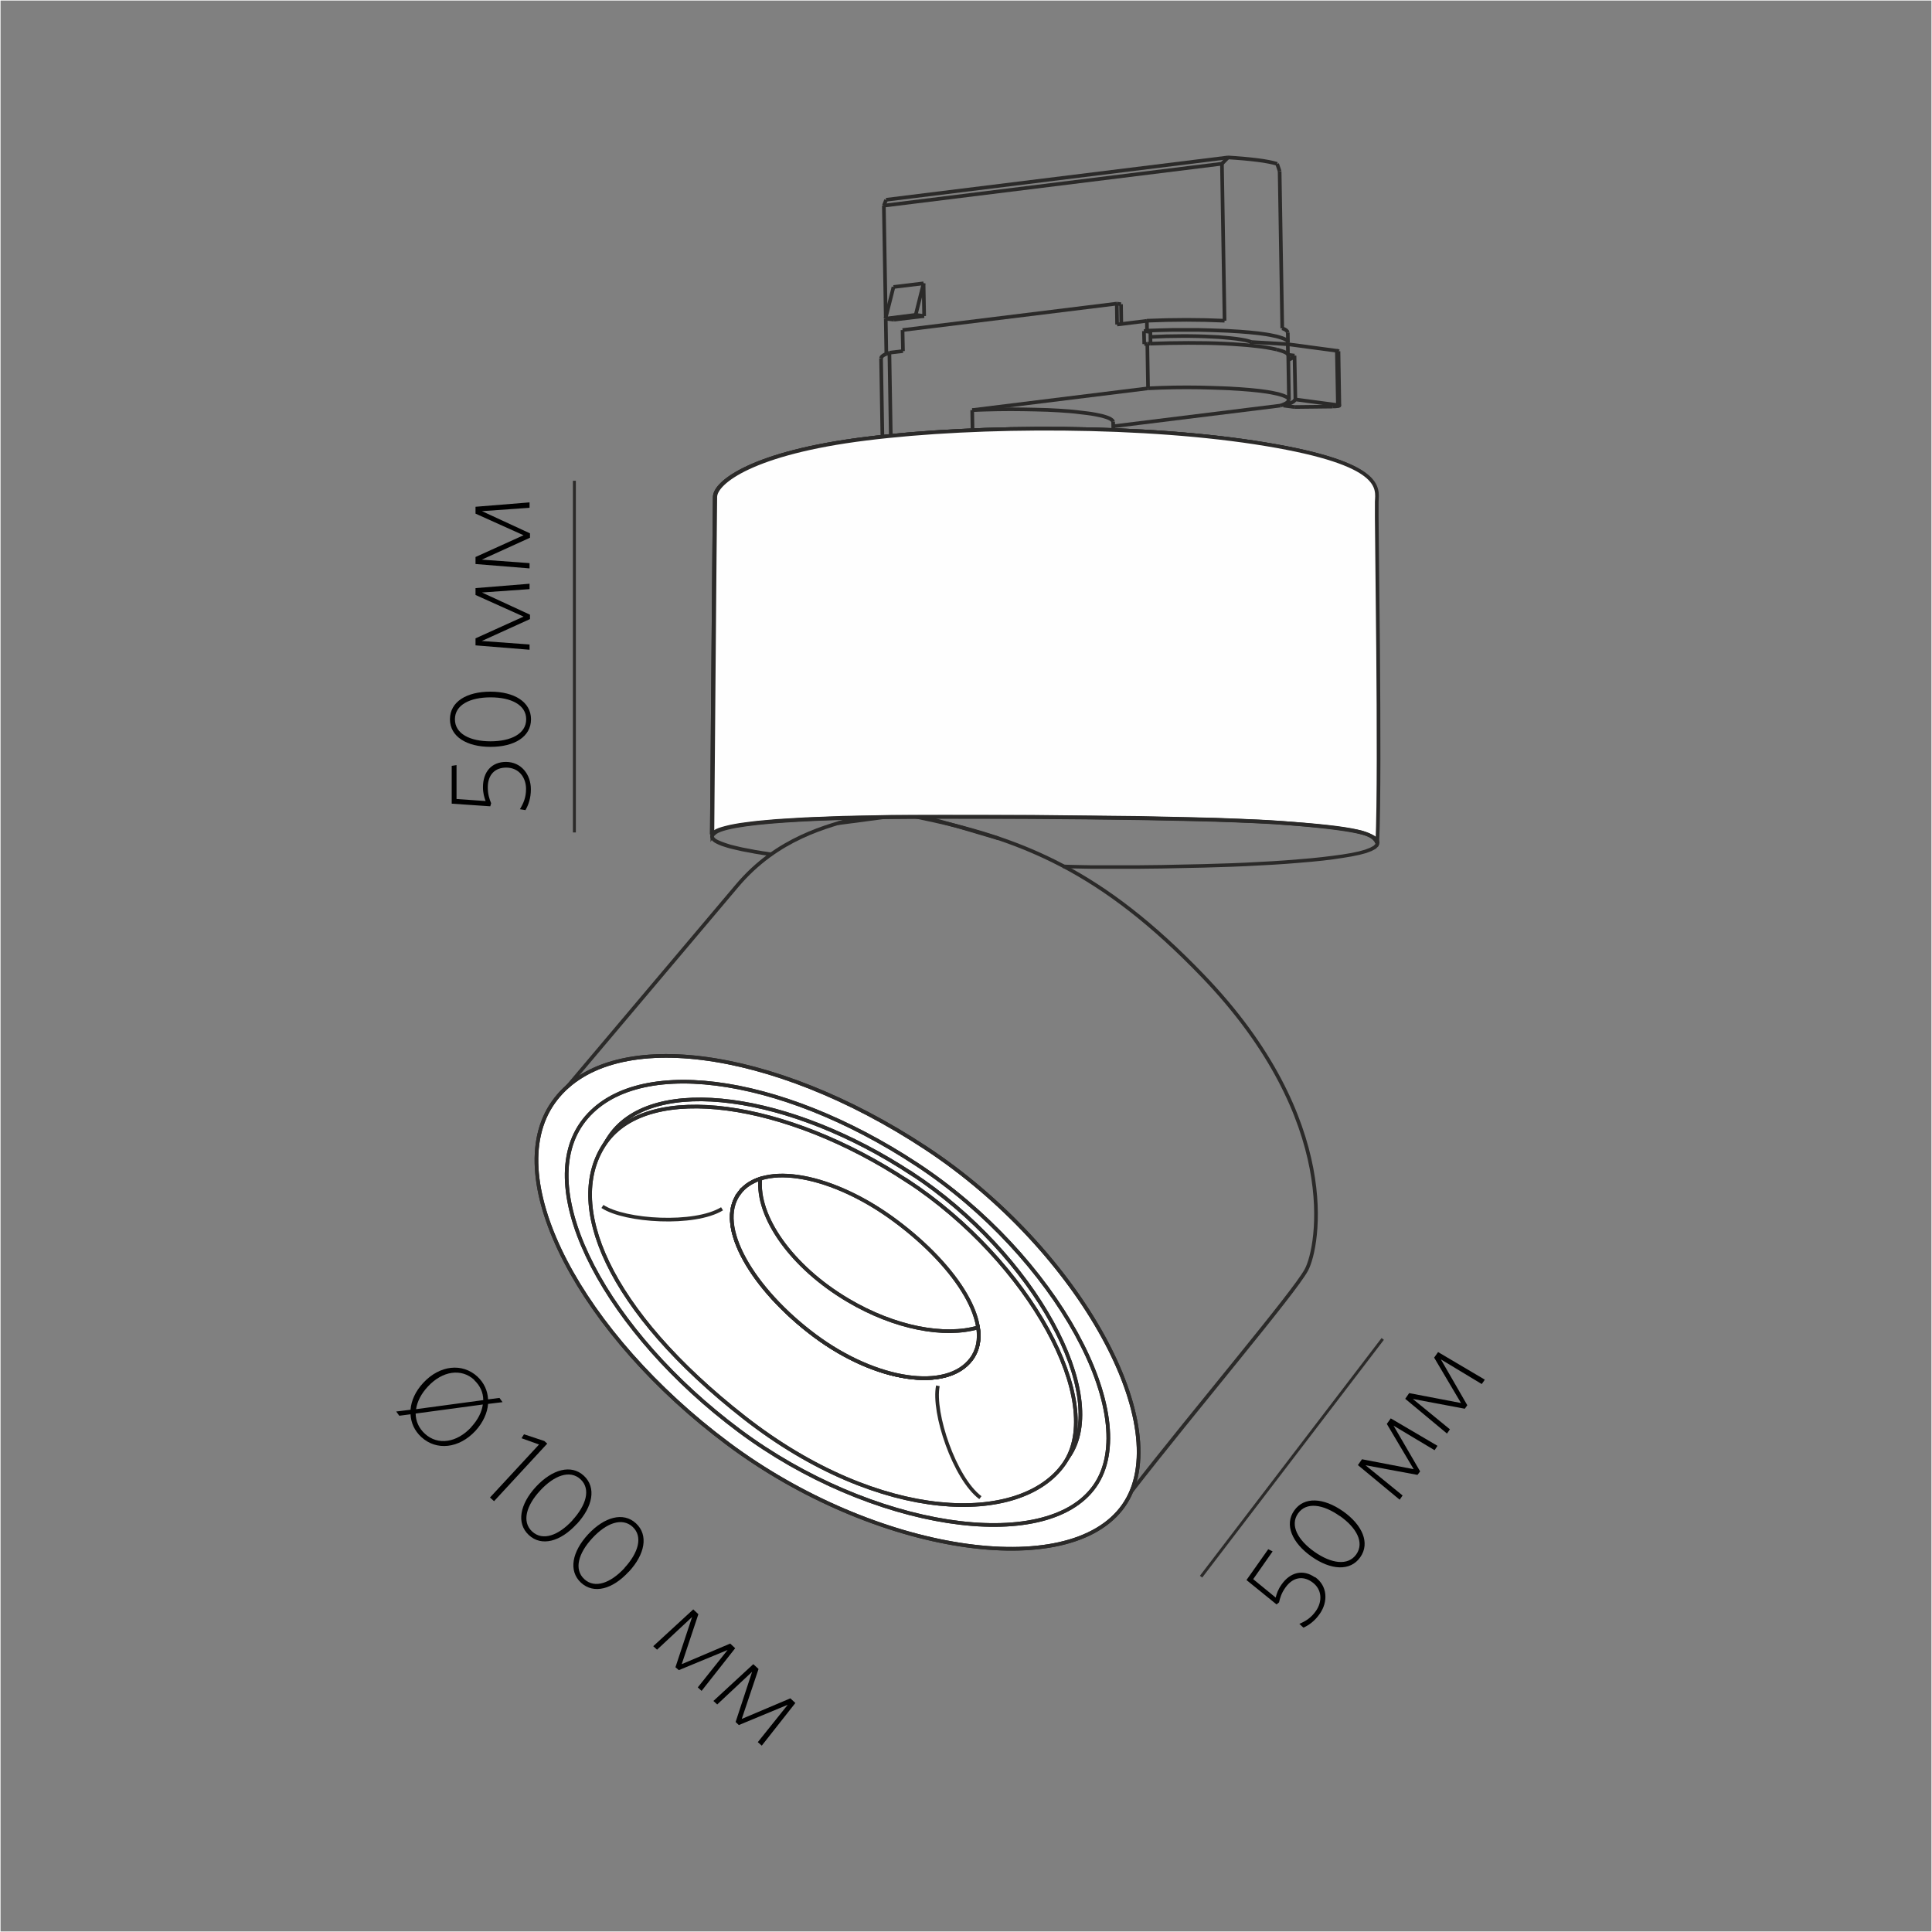 <?xml version="1.0" encoding="UTF-8"?>
<!DOCTYPE svg PUBLIC "-//W3C//DTD SVG 1.1//EN" "http://www.w3.org/Graphics/SVG/1.1/DTD/svg11.dtd">
<!-- Creator: CorelDRAW X6 -->
<svg xmlns="http://www.w3.org/2000/svg" xml:space="preserve" width="132.292mm" height="132.292mm" version="1.1" style="shape-rendering:geometricPrecision; text-rendering:geometricPrecision; image-rendering:optimizeQuality; fill-rule:evenodd; clip-rule:evenodd"
viewBox="0 0 13229 13229"
 xmlns:xlink="http://www.w3.org/1999/xlink">
 <rect x="0" y="0" width="13229" height="13229" fill="#808080" stroke="none"/>
 <defs>
  <style type="text/css">
   <![CDATA[
    .str0 {stroke:#FEFEFE;stroke-width:7.62}
    .str1 {stroke:#2B2A29;stroke-width:20.01}
    .str3 {stroke:#2B2A29;stroke-width:25}
    .str2 {stroke:#2B2A29;stroke-width:25;stroke-linejoin:round}
    .fil0 {fill:none}
    .fil1 {fill:none;fill-rule:nonzero}
    .fil4 {fill:#FEFEFE}
    .fil3 {fill:white}
    .fil5 {fill:#2B2A29;fill-rule:nonzero}
    .fil2 {fill:black;fill-rule:nonzero}
   ]]>
  </style>
 </defs>
 <g id="Слой_x0020_1">
  <rect class="fil0 str0" width="13229" height="13229"/>
  <line class="fil1 str1" x1="3933" y1="5700" x2="3933" y2= "3292" />
  <path class="fil2" d="M3465 5217c-98,0 -158,67 -158,173 0,41 9,70 18,95l-199 -14 0 -232 -33 5 0 259 264 18 6 -21c-12,-29 -23,-61 -23,-109 0,-86 49,-135 126,-135 89,0 136,70 136,146 0,58 -17,97 -42,139l38 6c21,-36 37,-82 37,-143 0,-101 -66,-187 -171,-187z"/>
  <polygon class="fil2" points="3626,3997 3256,4027 3256,4074 3585,4222 3256,4371 3256,4419 3626,4449 3626,4413 3299,4389 3629,4239 3629,4209 3300,4057 3626,4034 "/>
  <polygon class="fil2" points="3626,3440 3256,3470 3256,3517 3585,3665 3256,3814 3256,3862 3626,3892 3626,3856 3299,3832 3629,3682 3629,3652 3300,3500 3626,3477 "/>
  <path class="fil2" d="M3358 4736c-163,0 -277,69 -277,189 0,119 115,189 278,189 163,0 277,-69 277,-189 0,-119 -115,-189 -278,-189zm1 39c140,0 244,51 244,150 0,99 -104,151 -244,151 -140,0 -244,-51 -244,-151 0,-99 104,-150 244,-150z"/>
  <line class="fil1 str2" x1="9165" y1="2405" x2="9171" y2= "2777" />
  <line class="fil1 str2" x1="9161" y1="2774" x2="9154" y2= "2402" />
  <line class="fil1 str2" x1="8864" y1="2435" x2="8870" y2= "2735" />
  <line class="fil1 str2" x1="8826" y1="2739" x2="8821" y2= "2434" />
  <line class="fil1 str2" x1="8819" y1="2345" x2="8818" y2= "2277" />
  <line class="fil1 str2" x1="8819" y1="2429" x2="8818" y2= "2358" />
  <line class="fil1 str2" x1="8780" y1="2248" x2="8762" y2= "1172" />
  <line class="fil1 str2" x1="8788" y1="2769" x2="8788" y2= "2777" />
  <line class="fil1 str2" x1="8570" y1="2366" x2="8569" y2= "2342" />
  <line class="fil1 str2" x1="7438" y1="3099" x2="7451" y2= "3104" />
  <line class="fil1 str2" x1="7419" y1="3181" x2="7452" y2= "3194" />
  <line class="fil1 str2" x1="8385" y1="2196" x2="8367" y2= "1121" />
  <line class="fil1 str2" x1="7877" y1="2273" x2="7878" y2= "2353" />
  <line class="fil1 str2" x1="7861" y1="2659" x2="7856" y2= "2354" />
  <line class="fil1 str2" x1="7854" y1="2264" x2="7853" y2= "2197" />
  <line class="fil1 str2" x1="7833" y1="2267" x2="7835" y2= "2356" />
  <line class="fil1 str2" x1="7678" y1="2219" x2="7676" y2= "2083" />
  <line class="fil1 str2" x1="7649" y1="2222" x2="7647" y2= "2079" />
  <line class="fil1 str2" x1="7622" y1="2888" x2="7626" y2= "3139" />
  <line class="fil1 str2" x1="7468" y1="3142" x2="7469" y2= "3232" />
  <line class="fil1 str2" x1="7453" y1="3194" x2="7451" y2= "3104" />
  <line class="fil1 str2" x1="7438" y1="3078" x2="7439" y2= "3168" />
  <line class="fil1 str2" x1="7419" y1="3181" x2="7418" y2= "3170" />
  <line class="fil1 str2" x1="7344" y1="3068" x2="7346" y2= "3158" />
  <line class="fil1 str2" x1="7339" y1="3180" x2="7339" y2= "3186" />
  <line class="fil1 str2" x1="7233" y1="3082" x2="7234" y2= "3172" />
  <line class="fil1 str2" x1="7108" y1="3239" x2="7108" y2= "3238" />
  <line class="fil1 str2" x1="6657" y1="2808" x2="6661" y2= "3059" />
  <line class="fil1 str2" x1="6324" y1="1940" x2="6328" y2= "2164" />
  <line class="fil1 str2" x1="6203" y1="3164" x2="6204" y2= "3253" />
  <line class="fil1 str2" x1="6183" y1="2404" x2="6180" y2= "2260" />
  <line class="fil1 str2" x1="6090" y1="2415" x2="6102" y2= "3128" />
  <line class="fil1 str2" x1="6069" y1="2424" x2="6065" y2= "2182" />
  <line class="fil1 str2" x1="6065" y1="2175" x2="6052" y2= "1408" />
  <line class="fil1 str2" x1="6045" y1="3166" x2="6033" y2= "2454" />
  <line class="fil1 str2" x1="6270" y1="2156" x2="6324" y2= "1940" />
  <line class="fil1 str2" x1="6063" y1="2182" x2="6118" y2= "1965" />
  <line class="fil1 str2" x1="6873" y1="3208" x2="7283" y2= "3262" />
  <line class="fil1 str2" x1="7319" y1="3183" x2="7234" y2= "3172" />
  <line class="fil1 str2" x1="7453" y1="3194" x2="7401" y2= "3197" />
  <line class="fil1 str2" x1="7339" y1="3186" x2="7419" y2= "3181" />
  <line class="fil1 str2" x1="7569" y1="3178" x2="7469" y2= "3190" />
  <line class="fil1 str2" x1="7439" y1="3168" x2="7319" y2= "3183" />
  <line class="fil1 str2" x1="7234" y1="3172" x2="7346" y2= "3158" />
  <line class="fil1 str2" x1="6391" y1="3268" x2="6873" y2= "3208" />
  <line class="fil1 str2" x1="7233" y1="3082" x2="7344" y2= "3068" />
  <line class="fil1 str2" x1="6102" y1="3128" x2="6661" y2= "3059" />
  <line class="fil1 str2" x1="7622" y1="2919" x2="8769" y2= "2777" />
  <line class="fil1 str2" x1="9124" y1="2784" x2="8864" y2= "2787" />
  <line class="fil1 str2" x1="7861" y1="2659" x2="6657" y2= "2808" />
  <line class="fil1 str2" x1="8864" y1="2787" x2="8788" y2= "2777" />
  <line class="fil1 str2" x1="8869" y1="2735" x2="9161" y2= "2774" />
  <line class="fil1 str2" x1="6122" y1="2189" x2="6065" y2= "2182" />
  <line class="fil1 str2" x1="7856" y1="2354" x2="7835" y2= "2356" />
  <line class="fil1 str2" x1="7854" y1="2264" x2="7833" y2= "2267" />
  <line class="fil1 str2" x1="7853" y1="2197" x2="7649" y2= "2222" />
  <line class="fil1 str2" x1="6183" y1="2404" x2="6090" y2= "2415" />
  <line class="fil1 str2" x1="6328" y1="2164" x2="6270" y2= "2156" />
  <line class="fil1 str2" x1="8819" y1="2429" x2="8864" y2= "2435" />
  <line class="fil1 str2" x1="7877" y1="2273" x2="7833" y2= "2267" />
  <line class="fil1 str2" x1="9154" y1="2402" x2="8818" y2= "2357" />
  <line class="fil1 str2" x1="7676" y1="2083" x2="7647" y2= "2079" />
  <line class="fil1 str2" x1="8818" y1="2357" x2="8569" y2= "2342" />
  <line class="fil1 str2" x1="7647" y1="2079" x2="6180" y2= "2260" />
  <line class="fil1 str2" x1="6122" y1="2189" x2="6328" y2= "2164" />
  <line class="fil1 str2" x1="6063" y1="2182" x2="6270" y2= "2156" />
  <line class="fil1 str2" x1="6118" y1="1965" x2="6324" y2= "1940" />
  <line class="fil1 str2" x1="8367" y1="1121" x2="6052" y2= "1408" />
  <line class="fil1 str2" x1="8409" y1="1078" x2="6067" y2= "1368" />
  <line class="fil1 str2" x1="7856" y1="2354" x2="7878" y2= "2353" />
  <path class="fil1 str2" d="M7233 3084c-27,-2 -55,-4 -83,-6 -30,-2 -60,-3 -90,-4"/>
  <path class="fil1 str2" d="M7060 3074c-75,-2 -151,-3 -226,-1 -75,1 -151,4 -226,9"/>
  <path class="fil1 str2" d="M6608 3082c-29,2 -57,4 -86,6 -26,2 -53,5 -79,8 -23,3 -47,6 -70,9 -20,3 -40,6 -59,10l-25 6 -22 6 -19 6 -16 6 -12 6 -9 6 -3 3 -2 3 -1 3 0 2"/>
  <polyline class="fil1 str2" points="7468,3142 7467,3138 7464,3133 7459,3129 7452,3125 "/>
  <path class="fil1 str2" d="M7469 3232l-1 4 -2 4 -4 4 -5 4 -15 8 -21 8 -27 8 -32 7 -37 7c-14,2 -28,5 -42,7"/>
  <path class="fil1 str2" d="M6391 3306c-14,-1 -28,-3 -42,-5l-37 -6 -32 -6 -27 -7 -21 -7 -15 -7 -5 -4 -4 -4 -2 -4 -1 -3"/>
  <polyline class="fil1 str2" points="7401,3197 7417,3201 7430,3205 7442,3209 7452,3213 7459,3218 7465,3223 7468,3227 7469,3232 "/>
  <path class="fil1 str2" d="M6204 3253l2 -6 5 -6 8 -6 11 -6 14 -6 17 -5 20 -5 22 -5c18,-4 35,-7 53,-10 21,-3 42,-6 62,-9 23,-3 47,-6 70,-8 26,-3 52,-5 78,-7 28,-2 55,-4 83,-6 29,-2 58,-3 86,-4 59,-2 118,-4 178,-4 57,0 114,1 172,3 51,2 102,5 152,9"/>
  <path class="fil1 str2" d="M7235 3174l28 3c25,2 51,5 76,9"/>
  <polyline class="fil1 str2" points="9171,2777 9171,2778 9169,2779 9168,2779 9163,2781 9157,2781 9150,2782 9142,2783 9124,2783 "/>
  <polyline class="fil1 str2" points="9165,2405 9164,2404 9164,2404 9162,2403 9159,2402 9154,2402 "/>
  <path class="fil1 str2" d="M8569 2342l-18 -6 -23 -6 -28 -5 -32 -5c-26,-3 -51,-6 -77,-8 -30,-3 -60,-5 -90,-6 -33,-2 -67,-3 -100,-4 -36,-1 -71,-1 -107,-1 -72,0 -145,2 -217,6"/>
  <polyline class="fil1 str2" points="8864,2435 8859,2442 8851,2450 8838,2457 8822,2464 "/>
  <polyline class="fil1 str2" points="9161,2774 9165,2774 9169,2775 9170,2776 9171,2776 9171,2777 "/>
  <path class="fil1 str2" d="M8788 2777c0,0 21,-6 32,-10 0,0 16,-6 24,-10l9 -5 7 -5 9 -11"/>
  <path class="fil1 str2" d="M7108 3238l-4 -6 -6 -3 -7 -3 -10 -3 -12 -3 -14 -2 -15 -2 -35 -4c-13,-1 -27,-2 -41,-3 -31,-2 -61,-2 -92,-2"/>
  <path class="fil1 str2" d="M6873 3208c-38,0 -75,1 -113,3 -17,1 -35,2 -52,4 -16,1 -31,3 -47,5"/>
  <path class="fil1 str2" d="M6661 3219c-13,2 -26,4 -39,6l-16 3 -14 3 -11 4 -8 3 -3 2 -3 2 -2 4"/>
  <path class="fil1 str2" d="M8769 2777c0,0 17,-6 25,-10l10 -5 8 -5c7,-5 15,-19 15,-19"/>
  <path class="fil1 str2" d="M8385 2196c-87,-4 -173,-6 -260,-6 -91,0 -181,2 -272,6"/>
  <path class="fil1 str2" d="M7626 3139c0,0 -8,15 -14,19l-8 5 -10 5c-8,4 -25,9 -25,9"/>
  <polyline class="fil1 str2" points="6090,2415 6084,2418 6067,2424 "/>
  <polyline class="fil1 str2" points="6067,2424 6052,2431 6041,2439 6035,2446 6033,2454 "/>
  <polyline class="fil1 str2" points="8818,2277 8815,2270 8808,2262 8797,2255 8780,2248 "/>
  <path class="fil1 str2" d="M8821 2434l-1 -5 -4 -5 -6 -6 -9 -5 -11 -5 -14 -5c-11,-4 -34,-10 -34,-10"/>
  <path class="fil1 str2" d="M8742 2393c-22,-5 -44,-9 -66,-13 -28,-5 -56,-8 -83,-11 -33,-4 -66,-7 -98,-9 -37,-3 -74,-5 -111,-7 -82,-4 -165,-5 -247,-5 -86,0 -172,2 -259,5"/>
  <polyline class="fil1 str2" points="8813,2357 8818,2351 8819,2345 "/>
  <polyline class="fil1 str2" points="6202,3223 6166,3217 6135,3211 6108,3204 6085,3197 6068,3190 6055,3182 6051,3178 6047,3174 6045,3166 "/>
  <path class="fil1 str2" d="M8745 1122c-19,-6 -39,-10 -58,-14 -26,-5 -51,-9 -77,-12 -31,-4 -62,-7 -94,-10 -36,-3 -72,-6 -108,-8"/>
  <path class="fil1 str2" d="M8819 2345l-1 -6 -4 -6 -6 -5 -9 -5 -11 -5 -14 -5c-11,-4 -34,-10 -34,-10 -14,-3 -29,-6 -43,-9 -17,-3 -34,-6 -51,-8 -19,-3 -39,-5 -59,-7 -22,-3 -44,-4 -66,-6 -24,-2 -48,-4 -72,-5 -26,-2 -52,-3 -78,-4 -55,-2 -111,-4 -166,-5 -59,0 -117,0 -176,0 -58,1 -117,3 -175,5"/>
  <path class="fil1 str2" d="M6661 3059c60,-3 120,-5 181,-5 60,-1 120,-1 180,0 57,1 114,2 170,5 51,3 101,6 152,10"/>
  <path class="fil1 str2" d="M6657 2808c58,-2 117,-4 176,-5 58,-1 117,-1 175,0 55,1 111,2 167,4 26,1 52,3 77,4 24,2 48,3 72,5 22,2 44,4 66,7 20,2 40,5 59,7 17,2 34,5 51,8 14,3 29,6 43,9 0,0 23,6 34,10l13 5 11 5 9 6 6 5 4 5 1 5"/>
  <path class="fil1 str2" d="M6045 3166c0,0 7,-15 14,-19l8 -5 10 -5c8,-3 25,-9 25,-9"/>
  <path class="fil1 str2" d="M7438 3078c14,2 28,4 42,6l38 7 32 7 27 8 21 8c0,0 10,5 15,8l5 4 4 4 3 5 1 4"/>
  <path class="fil1 str2" d="M7346 3158l25 2c23,2 46,5 68,8"/>
  <path class="fil1 str2" d="M8826 2739l-1 -6 -4 -5 -6 -6 -9 -5 -11 -5 -13 -5c-11,-4 -34,-10 -34,-10 -14,-3 -28,-6 -43,-9 -17,-3 -34,-6 -51,-8 -19,-3 -39,-5 -59,-7 -22,-3 -44,-4 -66,-6 -24,-2 -48,-4 -72,-5 -26,-2 -51,-3 -77,-4 -55,-2 -111,-4 -167,-5 -58,-1 -117,-1 -175,0 -59,1 -117,3 -176,6"/>
  <path class="fil1 str2" d="M6052 1408c5,-13 10,-26 15,-39"/>
  <path class="fil1 str2" d="M8745 1122c6,17 12,34 17,50"/>
  <path class="fil1 str2" d="M8409 1078c-14,14 -28,29 -42,43"/>
  <path class="fil0 str3" d="M5738 5637l326 -43 254 -2 236 65 281 83m2592 31c17,-523 -8,-2244 -4,-2336 4,-92 51,-259 -759,-393 -810,-135 -1964,-135 -2738,-38 -774,96 -1030,299 -1032,398 -2,98 -20,2311 -20,2311"/>
  <path class="fil0 str3" d="M9427 5771c16,-523 -8,-2244 -4,-2336 4,-92 51,-259 -759,-393 -810,-135 -1964,-135 -2738,-38 -774,96 -1030,299 -1032,398 -2,98 -20,2311 -20,2311"/>
  <path class="fil2" d="M3256 9797c52,-57 81,-122 86,-184l99 -12 -21 -29 -78 10c-3,-59 -27,-113 -73,-156 -103,-95 -258,-79 -371,43 -53,57 -82,121 -87,184l-98 12 21 29 77 -10c3,58 27,113 74,156 103,95 258,79 371,-43zm-29 -25c-99,107 -229,127 -318,45 -42,-39 -62,-86 -63,-138l460 -62c-7,52 -34,105 -79,154zm20 -322c41,38 62,86 62,137l-460 62c8,-52 34,-105 81,-155 99,-107 229,-127 318,-45z"/>
  <polygon class="fil2" points="3383,10279 3747,9885 3727,9867 3588,9821 3571,9848 3691,9891 3355,10254 "/>
  <path class="fil2" d="M3949 10436c110,-119 136,-250 49,-331 -87,-81 -217,-44 -328,75 -110,119 -136,250 -49,331 87,81 217,45 327,-75zm-29 -26c-95,103 -203,144 -276,77 -73,-67 -40,-179 55,-281 95,-103 203,-144 276,-77 72,67 39,178 -56,281z"/>
  <path class="fil2" d="M4306 10762c110,-119 136,-250 49,-331 -87,-81 -217,-44 -328,75 -110,119 -136,250 -49,331 88,81 217,45 327,-75zm-29 -26c-95,103 -203,144 -276,77 -73,-67 -40,-179 55,-281 95,-103 203,-144 276,-77 72,67 39,178 -56,281z"/>
  <polygon class="fil2" points="4804,11578 5034,11286 5000,11254 4668,11395 4782,11053 4747,11020 4473,11272 4499,11296 4739,11072 4625,11416 4648,11436 4982,11298 4778,11554 "/>
  <polygon class="fil2" points="5216,11953 5446,11661 5412,11629 5079,11770 5194,11428 5158,11395 4885,11647 4911,11671 5150,11447 5037,11791 5059,11812 5394,11673 5189,11929 "/>
  <line class="fil1 str1" x1="9468" y1="9168" x2="8224" y2= "10796" />
  <path class="fil2" d="M9003 10800c-80,-56 -168,-36 -228,50 -24,34 -33,62 -40,89l-154 -126 133 -190 -30 -15 -149 211 206 167 17 -14c7,-31 16,-63 44,-102 50,-70 118,-82 181,-38 73,51 71,136 28,198 -33,47 -69,70 -114,89l28 26c38,-17 78,-46 112,-95 58,-83 53,-191 -32,-251z"/>
  <polygon class="fil2" points="9843,9900 9523,9712 9496,9750 9680,10060 9326,9992 9298,10032 9584,10269 9604,10240 9350,10033 9706,10099 9724,10075 9542,9762 9823,9930 "/>
  <polygon class="fil2" points="10167,9447 9847,9258 9820,9296 10004,9607 9649,9539 9622,9578 9908,9816 9928,9787 9674,9579 10030,9646 10047,9622 9866,9308 10146,9477 "/>
  <path class="fil2" d="M9196 10348c-133,-93 -266,-102 -334,-5 -69,97 -15,221 118,315 133,94 266,102 334,5 69,-97 15,-221 -118,-315zm-22 32c114,80 170,182 113,263 -57,81 -172,63 -286,-17 -114,-80 -170,-182 -113,-263 57,-81 172,-63 286,18z"/>
  <path class="fil3 str3" d="M6340 7861c-1055,-695 -2180,-841 -2552,-312 -372,528 195,1589 1197,2337 1002,748 2336,952 2708,424 372,-528 -298,-1754 -1353,-2449z"/>
  <path class="fil0 str3" d="M6340 7861c-1055,-695 -2180,-841 -2552,-312 -372,528 195,1589 1197,2337 1002,748 2336,952 2708,424 372,-528 -298,-1754 -1353,-2449z"/>
  <path class="fil3 str3" d="M6279 7974c-949,-625 -1961,-756 -2296,-281 -334,475 176,1429 1077,2102 901,673 2101,857 2436,381 334,-475 -268,-1578 -1217,-2202z"/>
  <path class="fil0 str3" d="M6279 7974c-949,-625 -1961,-756 -2296,-281 -334,475 176,1429 1077,2102 901,673 2101,857 2436,381 334,-475 -268,-1578 -1217,-2202z"/>
  <path class="fil3 str3" d="M6245 8038c-835,-550 -1771,-682 -2066,-264 -294,418 13,1151 948,1883 935,732 1895,738 2189,319 294,-418 -236,-1389 -1071,-1939z"/>
  <path class="fil0 str3" d="M6245 8038c-835,-550 -1771,-682 -2066,-264 -294,418 13,1151 948,1883 935,732 1895,738 2189,319 294,-418 -236,-1389 -1071,-1939z"/>
  <path class="fil3 str3" d="M6214 8087c-835,-550 -1771,-682 -2066,-264 -294,418 13,1151 948,1883 935,732 1895,738 2189,319 294,-418 -236,-1389 -1071,-1939z"/>
  <path class="fil0 str3" d="M6214 8087c-835,-550 -1771,-682 -2066,-264 -294,418 13,1151 948,1883 935,732 1895,738 2189,319 294,-418 -236,-1389 -1071,-1939z"/>
  <path class="fil3 str3" d="M5061 8171c-166,223 95,659 518,975 423,315 906,383 1072,160 166,-223 -96,-632 -520,-947 -423,-315 -905,-411 -1071,-188z"/>
  <path class="fil0 str3" d="M5061 8171c-166,223 95,659 518,975 423,315 906,383 1072,160 166,-223 -96,-632 -520,-947 -423,-315 -905,-411 -1071,-188z"/>
  <path class="fil3 str3" d="M5061 8171c-166,223 95,659 518,975 423,315 906,383 1072,160 45,-60 59,-135 46,-217 -229,67 -569,5 -891,-186 -388,-230 -626,-573 -600,-832 -60,20 -110,52 -145,100z"/>
  <path class="fil0 str3" d="M5061 8171c-166,223 95,659 518,975 423,315 906,383 1072,160 45,-60 59,-135 46,-217 -229,67 -569,5 -891,-186 -388,-230 -626,-573 -600,-832 -60,20 -110,52 -145,100z"/>
  <path class="fil0 str3" d="M4944 8277c-188,115 -664,86 -819,-16"/>
  <path class="fil0 str3" d="M6713 10255c-177,-132 -328,-583 -291,-766"/>
  <path class="fil0 str3" d="M7748 10211c437,-563 1111,-1357 1197,-1515 85,-158 246,-1022 -710,-2015 -685,-712 -1227,-939 -1966,-1089"/>
  <path class="fil0 str3" d="M5879 5597c-212,59 -555,139 -833,469 -278,329 -1162,1376 -1162,1376"/>
  <path class="fil4 str3" d="M9431 5772c23,-523 -8,-2245 -4,-2337 4,-92 51,-259 -759,-393 -810,-135 -1964,-135 -2738,-38 -774,96 -1030,299 -1032,398 -2,98 -20,2318 -20,2318 3,-5 14,-15 22,-21 132,-88 935,-103 1347,-105 412,-2 1906,0 2491,38 585,38 662,76 692,140z"/>
  <g>
   <path class="fil5" d="M4890 5687l14 21 0 0 -9 7 -5 6 -2 4 0 3 1 3 4 5 6 6 9 6 12 6 14 6 15 6 17 6 18 6 19 6 20 5 21 5 21 5 22 5 22 4 21 4 21 4 20 4 19 3 18 3 17 3 15 2 14 2 12 2 9 1 7 1 4 1 1 0 -3 25 -2 0 -4 -1 -7 -1 -9 -1 -12 -2 -14 -2 -15 -2 -17 -3 -18 -3 -19 -3 -20 -4 -21 -4 -22 -4 -22 -4 -22 -5 -22 -5 -21 -5 -21 -5 -20 -6 -19 -6 -18 -6 -17 -7 -15 -7 -13 -7 -11 -8 -9 -9 -7 -10 -4 -12 1 -13 5 -12 9 -10 12 -9 0 0zm1354 -107l0 25 0 0 -40 0 -42 0 -44 0 -45 1 -47 1 -48 1 -49 1 -50 1 -51 1 -52 1 -52 2 -52 2 -52 2 -52 2 -51 2 -51 3 -50 3 -49 3 -48 3 -46 4 -45 4 -43 4 -41 5 -39 5 -36 5 -34 6 -31 6 -28 6 -24 7 -21 7 -17 7 -13 7 -14 -21 16 -9 19 -8 22 -7 26 -7 29 -7 31 -6 34 -6 37 -5 39 -5 41 -5 43 -4 45 -4 46 -4 48 -3 49 -3 50 -3 51 -3 51 -2 52 -2 52 -2 52 -2 52 -2 52 -1 51 -1 50 -1 49 -1 48 -1 47 -1 45 -1 44 0 42 0 40 0 0 0zm2492 38l-2 25 0 0 -57 -3 -62 -3 -67 -3 -71 -3 -75 -3 -79 -3 -82 -2 -84 -2 -87 -2 -89 -2 -91 -2 -92 -2 -93 -1 -94 -1 -94 -1 -94 -1 -93 -1 -92 -1 -91 -1 -89 -1 -87 0 -85 0 -82 0 -79 0 -76 0 -72 0 -68 0 -63 0 -59 0 -53 0 -48 0 -42 0 0 -25 42 0 48 0 53 0 59 0 63 0 68 0 72 0 76 0 79 0 82 0 85 0 87 0 89 1 91 1 92 1 93 1 94 1 94 1 94 1 93 1 92 2 91 2 89 2 87 2 85 2 82 2 79 3 75 3 71 3 67 3 63 3 58 4 0 0zm707 152l-25 2 0 0 -1 -4 -1 -4 -2 -4 -2 -4 -3 -4 -4 -4 -5 -4 -6 -4 -7 -4 -9 -4 -10 -4 -11 -4 -13 -4 -14 -4 -16 -4 -18 -4 -19 -4 -21 -4 -23 -4 -25 -4 -27 -4 -29 -4 -31 -4 -33 -4 -36 -4 -38 -4 -40 -4 -43 -4 -45 -4 -48 -4 -51 -4 -53 -4 2 -25 54 4 51 4 48 4 46 4 43 4 41 4 38 4 36 4 34 4 31 4 29 4 27 4 25 4 23 4 22 4 20 4 18 4 17 5 15 5 14 5 12 5 11 5 10 5 9 5 8 5 7 6 6 6 5 6 4 7 3 7 2 7 1 7 0 0zm-2166 175l2 -25 22 1 32 1 41 1 50 1 58 1 65 0 71 0 77 0 82 0 86 -1 90 -1 92 -2 95 -2 96 -2 97 -3 97 -3 96 -4 95 -5 93 -5 90 -6 87 -7 83 -7 78 -8 73 -9 67 -9 60 -10 52 -11 43 -12 34 -13 24 -13 12 -12 3 -8 25 -2 -6 24 -19 18 -28 15 -37 14 -45 12 -53 11 -60 10 -67 10 -73 9 -79 8 -83 7 -87 7 -91 6 -93 5 -95 5 -97 4 -97 3 -97 3 -96 2 -95 2 -92 2 -90 1 -86 1 -82 0 -77 0 -71 0 -65 0 -58 -1 -50 -1 -42 -1 -33 -1 -23 -1z"/>
  </g>
 </g>
</svg>
